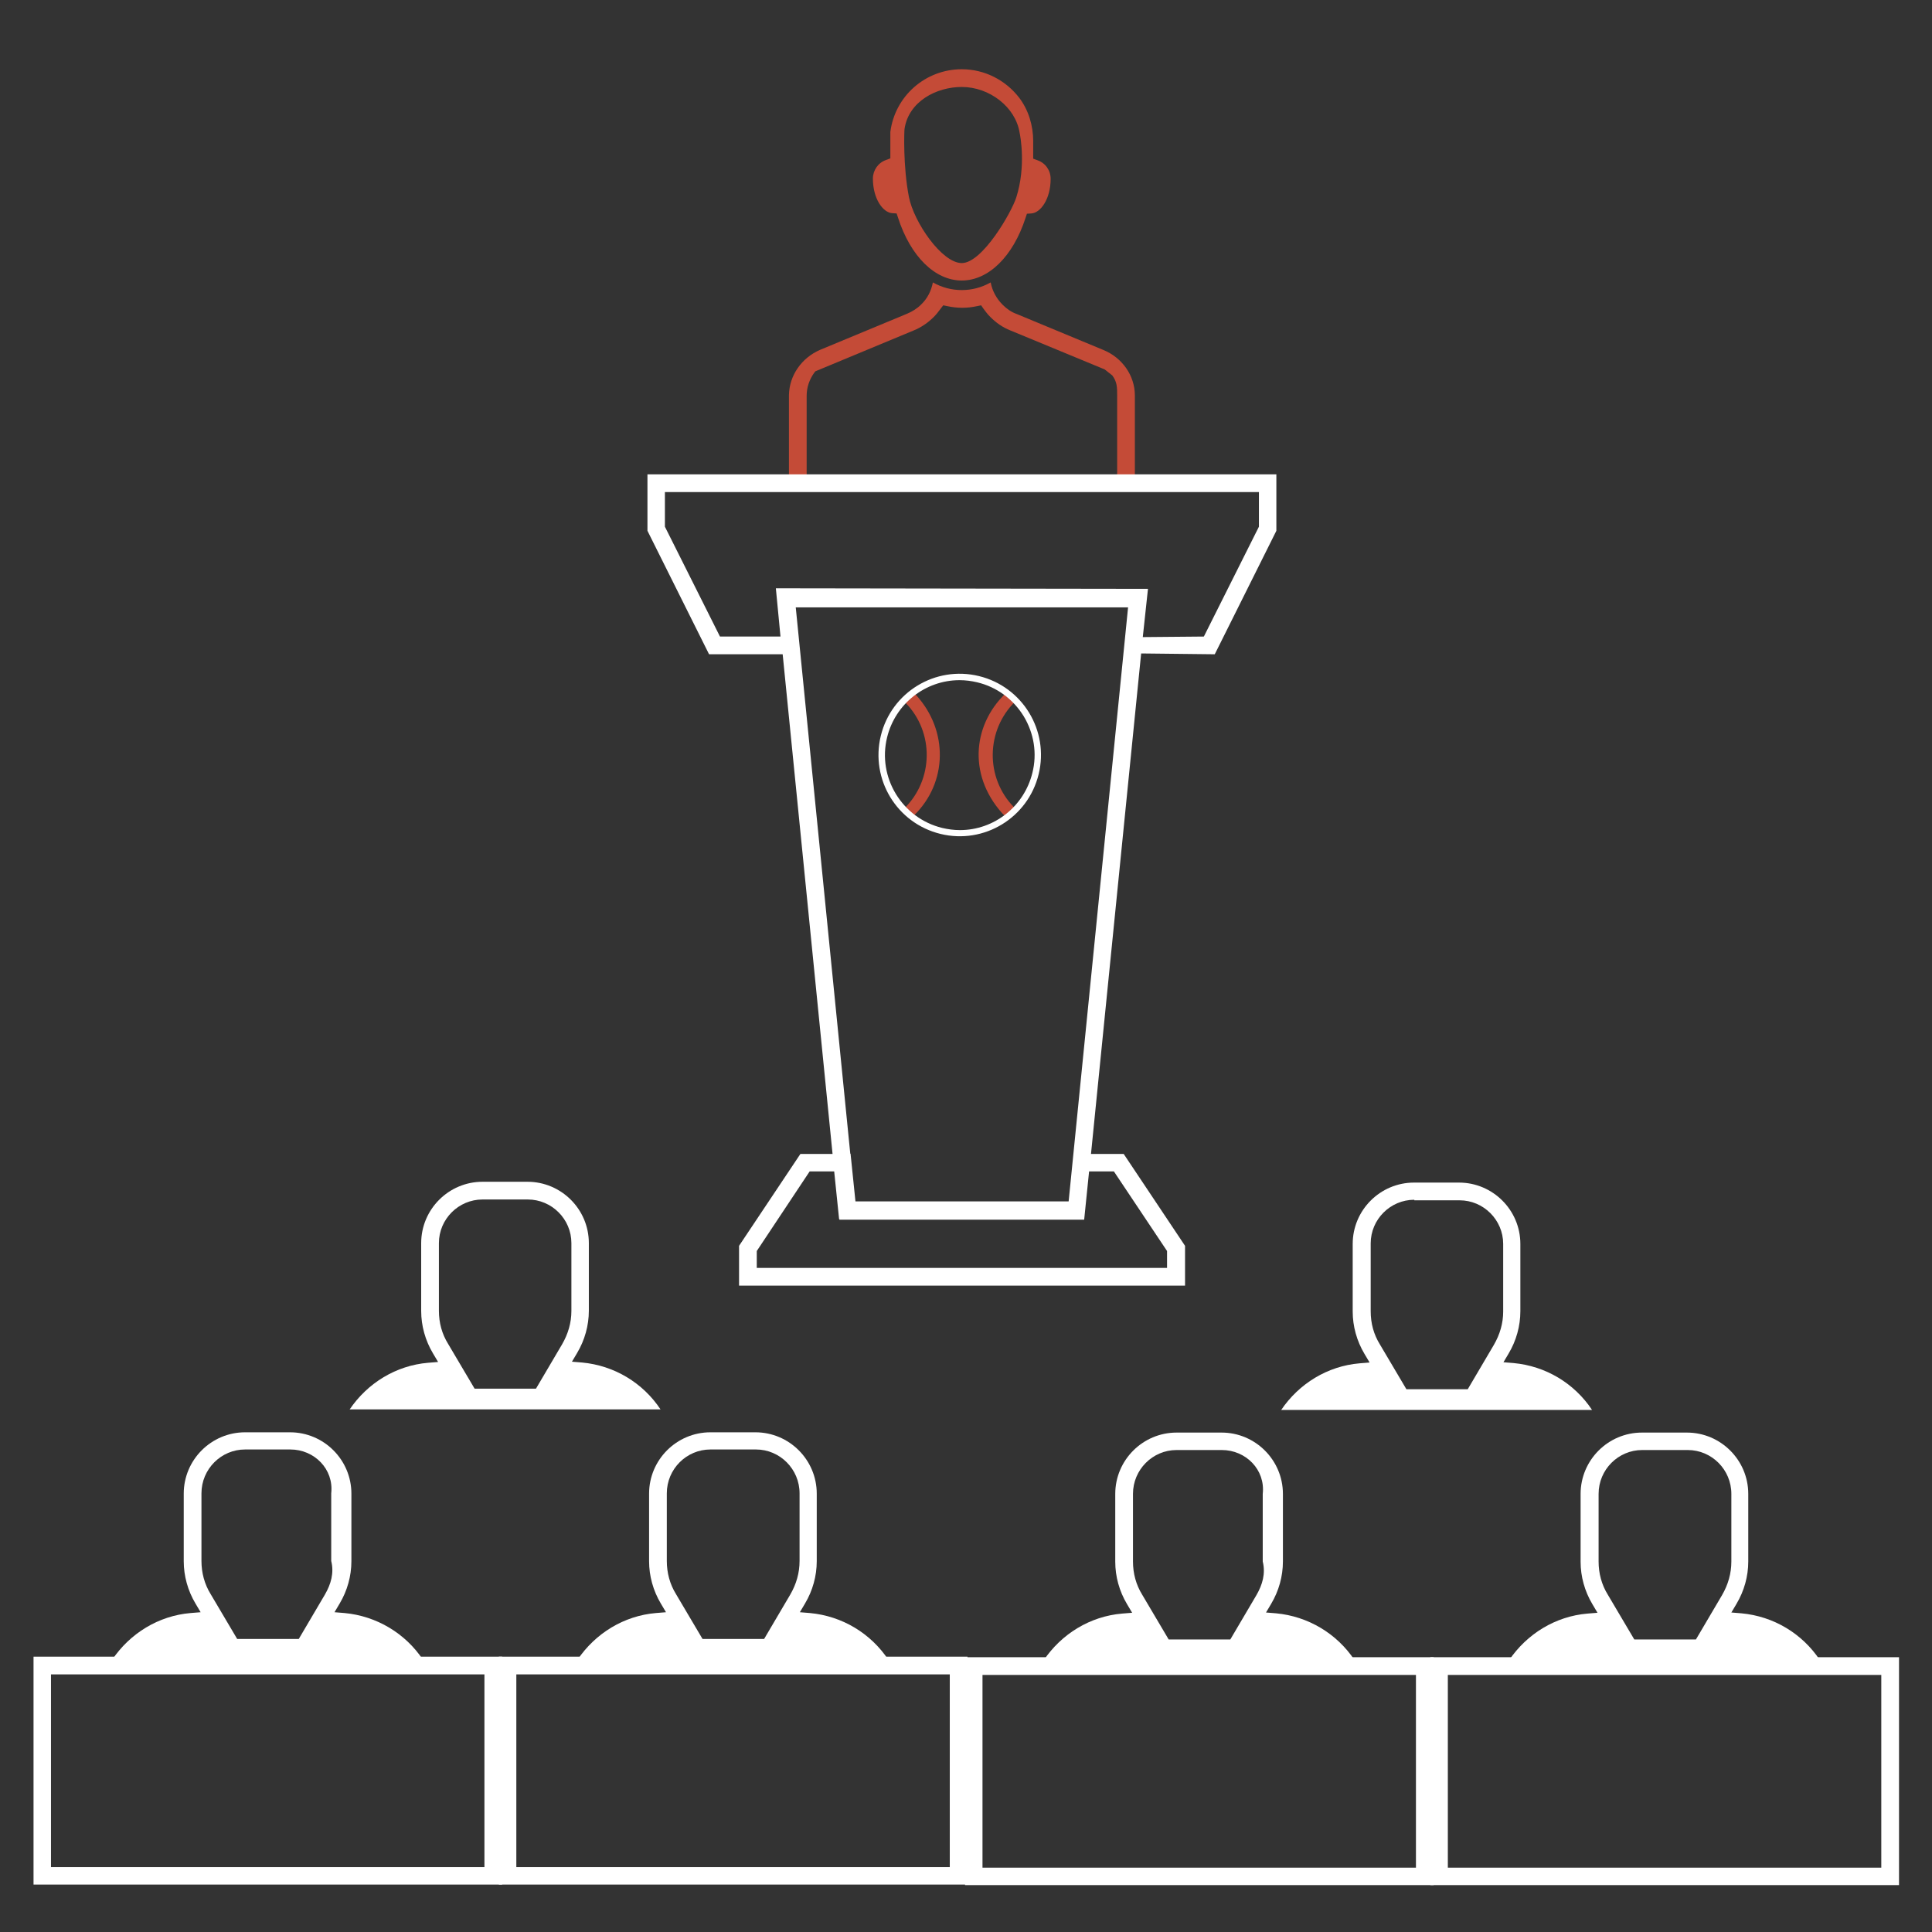 <?xml version="1.0" encoding="UTF-8"?>
<!-- Generator: Adobe Illustrator 26.0.3, SVG Export Plug-In . SVG Version: 6.00 Build 0)  -->
<svg xmlns="http://www.w3.org/2000/svg" xmlns:xlink="http://www.w3.org/1999/xlink" x="0px" y="0px" viewBox="0 0 708.7 708.7" style="enable-background:new 0 0 708.7 708.7;" xml:space="preserve">
<rect x="0" y="0" width="708.7" height="708.7" fill="#333333" stroke="none"/>
<style type="text/css">
	.st0{fill:#FFFFFF;}
	.st1{fill:#C44B37;}
</style>
<g id="Layer_1">
</g>
<g id="Ebene_2">
	<path class="st0" d="M354,691.5v-83.6h171.9v83.6H354z M360.4,685.1h159v-70.7h-159V685.1z"></path>
	<path class="st0" d="M382.8,609.1c6.6-9.8,17.1-16.2,28.8-17.2l3.7-0.3l-1.9-3.2c-2.8-4.7-4.3-10.1-4.3-15.5V548   c0-12.4,10.1-22.5,22.5-22.5h16.5c12.4,0,22.5,10.1,22.5,22.5v24.8c0,5.4-1.5,10.8-4.3,15.5l-1.9,3.2l3.7,0.3   c11.7,1.1,22.3,7.4,28.8,17.2H382.8z M431.6,531.9c-8.8,0-16,7.2-16,16.1v24.8c0,4.3,1.1,8.5,3.4,12.2l9.7,16.4l22.6,0l9.6-16.3   c2.2-3.8,3.4-7.9,2.3-12.3V548c1-8.9-6.2-16.1-15-16.1H431.6z"></path>
	<path class="st0" d="M524.7,691.5v-83.6h171.9v83.6H524.7z M531.1,685.1h159v-70.7h-159V685.1z"></path>
	<path class="st0" d="M553.5,609.1c6.6-9.8,17.1-16.2,28.8-17.2l3.7-0.3l-1.9-3.2c-2.8-4.7-4.3-10.1-4.3-15.5V548   c0-12.4,10.1-22.5,22.5-22.5h16.5c12.4,0,22.5,10.1,22.5,22.5v24.8c0,5.4-1.5,10.8-4.3,15.5l-1.9,3.2l3.7,0.3   c11.8,1.1,22.3,7.4,28.8,17.2H553.5z M602.4,531.9c-8.8,0-16,7.2-16,16.1v24.8c0,4.3,1.1,8.5,3.4,12.2l9.7,16.4l22.6,0l9.6-16.3   c2.2-3.8,3.4-7.9,3.4-12.3V548c0-8.9-7.2-16.1-16-16.1H602.4z"></path>
	<path class="st0" d="M469.9,517.3c6.6-9.8,17.1-16.2,28.8-17.2l3.7-0.3l-1.9-3.2c-2.8-4.7-4.3-10.1-4.3-15.5v-24.8   c0-12.4,10.1-22.5,22.5-22.5h16.5c12.4,0,22.5,10.1,22.5,22.5V481c0,5.4-1.5,10.8-4.3,15.5l-1.9,3.2l3.7,0.3   c11.8,1.1,22.3,7.4,28.8,17.2H469.9z M518.8,440.1c-8.8,0-16,7.2-16,16V481c0,4.4,1.1,8.5,3.4,12.2l9.7,16.4l22.5,0l9.6-16.3   c2.2-3.8,3.4-7.9,3.4-12.2v-24.8c0-8.8-7.2-16-16-16H518.8z"></path>
	<path class="st1" d="M352.8,102.9c-9.8,0-18.8-8.8-23.4-23.1l-0.5-1.5l-1.6-0.1c-3.4-0.2-7.1-5.3-7.1-12.7c0-3,1.9-5.8,4.8-6.8   l1.6-0.6v-9.7c1.7-13.2,12.9-23,26.2-23c8.5,0,16.2,4.1,21.1,10.5c3.4,4.5,5.1,10.2,5.1,15.9v6.4l1.6,0.6c2.9,1,4.8,3.7,4.8,6.8   c0,7.4-3.7,12.5-7.1,12.7l-1.6,0.1l-0.5,1.5C371.6,94.1,362.6,102.9,352.8,102.9z M352.8,31.9c-9.3,0-19.5,5.3-21,15.4   c-0.1,0.6-0.6,13.5,1.6,24.9c1.8,9.3,12.1,24.3,19.4,24.3c7.6,0,18.3-18.7,20-24.1c3.6-11.3,1.5-22.5,1.2-23.8   C372.5,39.3,363,31.9,352.8,31.9z"></path>
	<path class="st1" d="M289.4,180.2v-35c0-0.1,0-0.1,0-0.2c0.1-7.3,4.7-13.8,11.5-16.7l31.8-13.2c1.9-0.8,3.7-1.9,5.2-3.4   c2.3-2.2,3.7-5,4.3-8.1c3.4,1.9,6.9,2.8,10.6,2.8c3.7,0,7.2-0.9,10.6-2.8c0.6,3.1,2.1,5.9,4.4,8.2c1.5,1.5,3.2,2.7,5.2,3.4   l31.8,13.2c6.8,2.8,11.5,9.3,11.5,16.7c0,0.1,0,0.1,0,0.2l0,35H289.4z M345,113.3c-0.8,1.1-1.6,2.1-2.5,3c-2.1,2.1-4.6,3.8-7.3,4.9   l-36.1,15l-0.4,0.5c-1.8,2.5-2.8,5.4-2.8,8.5V175h113.9l0-29.8c0-3.1,0-5.1-1.8-7.5l-2.8-2.2l-34.6-14.3c-2.8-1.1-5.2-2.8-7.3-4.9   c-0.9-0.9-1.8-2-2.5-3l-0.9-1.3l-1.5,0.3c-1.8,0.4-3.6,0.6-5.4,0.6c-1.8,0-3.7-0.2-5.5-0.6l-1.5-0.3L345,113.3z"></path>
	<path class="st0" d="M271.1,471.6V457l22.5-33.7h11.8L287.1,240l-27,0l-22.6-45.3V174h230.7v20.7l-22.6,45.3l-27-0.3l-18.4,183.6   h12l22.5,33.7v14.6H271.1z M277.6,458.9v6.2h150.5v-6.2l-19.5-29.2h-9.1l-1.8,17.7h-89.8l0-0.2h-0.1l-1.8-17.5h-9L277.6,458.9z    M313.8,440.7h78.2l21.8-217.9H291.9l20,200.4h0.1L313.8,440.7z M419.2,233.7l22.4-0.2l20.2-40.3v-12.7H243.9v12.7l20.2,40.3h22.2   l-1.7-17.7l136.5,0.2L419.2,233.7z"></path>
	<path class="st1" d="M370,300.3c-0.9-0.8-1.6-1.1-2.4-2l0,0c-13-14.6-10.5-33.5,2.2-44.8l3.6,2.9c-11.3,10-12.4,27.4-2.4,38.7l0,0   l0.1,0.1c0.7,0.8,1.5,1.6,2.3,2.3L370,300.3z"></path>
	<path class="st1" d="M334.1,300.2l-3.4-2.7c11.3-10,12.4-27.4,2.4-38.7l-0.6-0.6v-0.1c-0.5-0.6-1.1-1.1-1.7-1.7l3.4-2.9   c1,0.8,1.6,1.1,2.4,2.1l0.6,0.7v0C348.2,269.6,347.2,288.6,334.1,300.2z"></path>
	<path class="st0" d="M359.1,248c-16-3.9-32.1,5.9-36,21.9c-3.9,16,5.9,32.1,21.9,36c16,3.9,32.1-5.9,36-21.9   C384.9,268,375.1,251.9,359.1,248z M378.7,283.5c-3,12.3-14,21-26.6,21c-2.2,0-4.4-0.3-6.5-0.8c-14.7-3.6-23.8-18.5-20.2-33.2   c3-12.3,14-21,26.6-21c2.2,0,4.4,0.3,6.5,0.8c7.1,1.7,13.1,6.1,17,12.4C379.3,269,380.5,276.4,378.7,283.5z"></path>
	<path class="st0" d="M12.3,691.3v-83.6h171.9v83.6H12.3z M18.7,684.9h159v-70.7h-159V684.9z"></path>
	<path class="st0" d="M41.1,608.9c6.6-9.8,17.1-16.2,28.8-17.2l3.7-0.3l-1.9-3.2c-2.8-4.7-4.3-10.1-4.3-15.5v-24.8   c0-12.4,10.1-22.5,22.5-22.5h16.5c12.4,0,22.5,10.1,22.5,22.5v24.8c0,5.4-1.5,10.8-4.3,15.5l-1.9,3.2l3.7,0.3   c11.7,1.1,22.3,7.4,28.8,17.2H41.1z M89.9,531.7c-8.8,0-16,7.2-16,16.1v24.8c0,4.3,1.1,8.5,3.4,12.2l9.7,16.4l22.6,0l9.6-16.3   c2.2-3.8,3.4-7.9,2.3-12.3v-24.8c1-8.9-6.2-16.1-15-16.1H89.9z"></path>
	<path class="st0" d="M183,691.3v-83.6h171.9v83.6H183z M189.4,684.9h159v-70.7h-159V684.9z"></path>
	<path class="st0" d="M211.8,608.9c6.6-9.8,17.1-16.2,28.8-17.2l3.7-0.3l-1.9-3.2c-2.8-4.7-4.3-10.1-4.3-15.5v-24.8   c0-12.4,10.1-22.5,22.5-22.5h16.5c12.4,0,22.5,10.1,22.5,22.5v24.8c0,5.4-1.5,10.8-4.3,15.5l-1.9,3.2l3.7,0.3   c11.8,1.1,22.3,7.4,28.8,17.2H211.8z M260.6,531.7c-8.8,0-16,7.2-16,16.1v24.8c0,4.3,1.1,8.5,3.4,12.2l9.7,16.4l22.6,0l9.6-16.3   c2.2-3.8,3.4-7.9,3.4-12.3v-24.8c0-8.9-7.2-16.1-16-16.1H260.6z"></path>
	<path class="st0" d="M128.2,517.1c6.6-9.8,17.1-16.2,28.8-17.2l3.7-0.3l-1.9-3.2c-2.8-4.7-4.3-10.1-4.3-15.5V456   c0-12.4,10.1-22.5,22.5-22.5h16.5c12.4,0,22.5,10.1,22.5,22.5v24.8c0,5.4-1.5,10.8-4.3,15.5l-1.9,3.2l3.7,0.3   c11.8,1.1,22.3,7.4,28.8,17.2H128.2z M177,440c-8.8,0-16,7.2-16,16v24.8c0,4.4,1.1,8.5,3.4,12.2l9.7,16.4l22.5,0l9.6-16.3   c2.2-3.8,3.4-7.9,3.4-12.2V456c0-8.8-7.2-16-16-16H177z"></path>
</g>
</svg>

